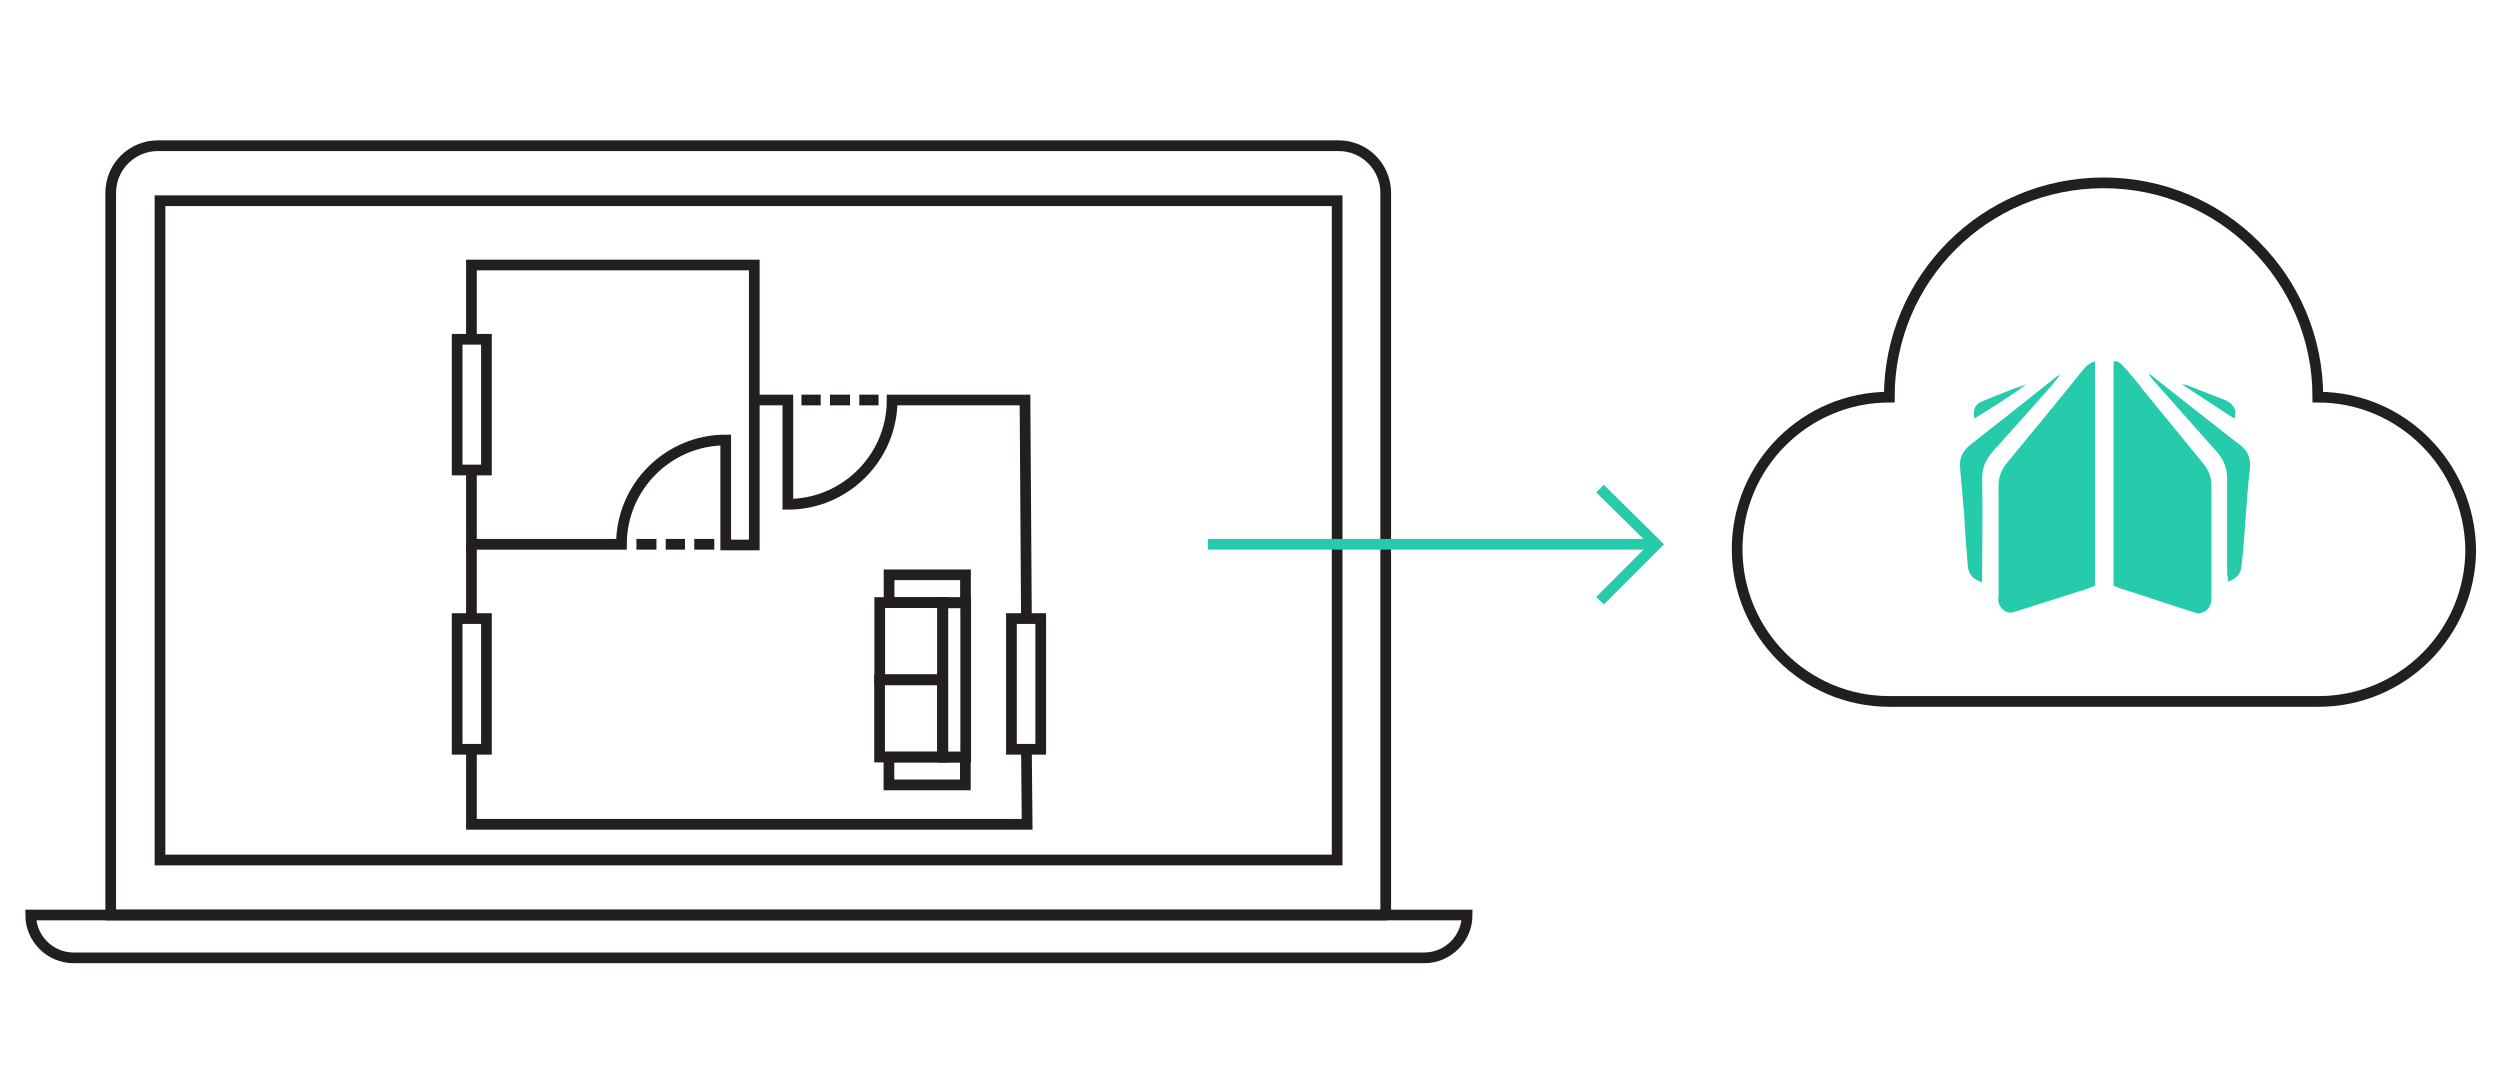 <?xml version="1.0" encoding="utf-8"?>
<!-- Generator: Adobe Illustrator 25.4.1, SVG Export Plug-In . SVG Version: 6.00 Build 0)  -->
<svg version="1.1" id="Layer_1" xmlns="http://www.w3.org/2000/svg" xmlns:xlink="http://www.w3.org/1999/xlink" x="0px" y="0px"
	 width="350px" height="150px" viewBox="0 0 350 150" style="enable-background:new 0 0 350 150;" xml:space="preserve">
<style type="text/css">
	.st0{fill:none;stroke:#25CBAB;stroke-width:1.5;stroke-miterlimit:10;}
	.st1{fill:none;stroke:#1D3636;stroke-width:1.5;stroke-miterlimit:10;}
	.st2{fill:#25CBAB;}
	.st3{fill:none;stroke:#25CBAB;stroke-width:4;stroke-miterlimit:10;}
	.st4{fill:none;stroke:#1D3636;stroke-width:3;stroke-miterlimit:10;}
	.st5{fill:none;stroke:#1D3636;stroke-width:2;stroke-miterlimit:10;}
	.st6{fill:none;stroke:#25CBAB;stroke-width:2;stroke-miterlimit:10;}
	.st7{fill:none;stroke:#1D3636;stroke-width:3;stroke-miterlimit:10;stroke-dasharray:12.389,6.194;}
	.st8{fill:none;stroke:#1D3636;stroke-width:3;stroke-miterlimit:10;stroke-dasharray:12.091,6.046;}
	.st9{fill:none;stroke:#1D3636;stroke-width:3;stroke-miterlimit:10;stroke-dasharray:11.324,5.662;}
	.st10{fill:none;stroke:#1D3636;stroke-width:3;stroke-miterlimit:10;stroke-dasharray:11.068,5.534;}
	.st11{fill:none;stroke:#1D3636;stroke-width:3;stroke-miterlimit:10;stroke-dasharray:12.293,6.146;}
	.st12{fill:none;stroke:#FFFFFF;stroke-width:3;stroke-miterlimit:10;}
	.st13{fill:none;stroke:#231F20;stroke-width:1.5;stroke-miterlimit:10;}
</style>
<g>
	<path class="st13" d="M199.4,134.1H10.3c-3.3,0-6-2.7-6-6v0h201.1v0C205.4,131.4,202.7,134.1,199.4,134.1z"/>
	<path class="st13" d="M194.2,128.1H15.5V27c0-3.7,3-6.6,6.6-6.6h165.3c3.7,0,6.6,3,6.6,6.6V128.1z"/>
	<rect x="22.4" y="28.1" class="st13" width="164.8" height="92.3"/>
	<g>
		<path class="st13" d="M66,65.5v10.7h21v0c0-8.1,6.6-14.6,14.6-14.6v14.7h4V37.1H66v10.4"/>
		<path class="st13" d="M143.7,86.6L143.5,56h-18.6v0c0,8.1-6.6,14.6-14.6,14.6V56h-5"/>
		<polyline class="st13" points="66,105 66,115.4 105.6,115.4 143.8,115.4 143.7,105 		"/>
		<line class="st13" x1="66" y1="76.2" x2="66" y2="86.6"/>
		<rect x="141.6" y="86.6" class="st13" width="4.1" height="18.3"/>
		<rect x="64" y="86.6" class="st13" width="4.1" height="18.3"/>
		<rect x="64" y="47.5" class="st13" width="4.1" height="18.3"/>
		<line class="st13" x1="89.1" y1="76.2" x2="91.9" y2="76.2"/>
		<line class="st13" x1="93.2" y1="76.2" x2="95.9" y2="76.2"/>
		<line class="st13" x1="97.2" y1="76.2" x2="100" y2="76.2"/>
		<line class="st13" x1="112.2" y1="56" x2="114.9" y2="56"/>
		<line class="st13" x1="116.2" y1="56" x2="119" y2="56"/>
		<line class="st13" x1="120.3" y1="56" x2="123" y2="56"/>
		<g>
			
				<rect x="127.9" y="102.6" transform="matrix(6.123234e-17 -1 1 6.123234e-17 21.85 237.789)" class="st13" width="3.9" height="10.7"/>
			
				<rect x="127.9" y="77.1" transform="matrix(6.123234e-17 -1 1 6.123234e-17 47.369 212.27)" class="st13" width="3.9" height="10.7"/>
			
				<rect x="122.2" y="85.4" transform="matrix(6.123234e-17 -1 1 6.123234e-17 37.763 217.361)" class="st13" width="10.8" height="8.8"/>
			
				<rect x="122.2" y="96.2" transform="matrix(6.123234e-17 -1 1 6.123234e-17 26.941 228.183)" class="st13" width="10.8" height="8.8"/>
			<rect x="132" y="84.4" class="st13" width="3.2" height="21.6"/>
		</g>
	</g>
	<g>
		<line class="st0" x1="169.1" y1="76.2" x2="231.9" y2="76.2"/>
		<polyline class="st0" points="224,84.1 231.9,76.2 224,68.4 		"/>
	</g>
	<g>
		<path class="st13" d="M324.5,55.6c0-16.6-13.4-30-30-30h0c-16.6,0-30,13.4-30,30c-11.7,0-21.3,9.5-21.3,21.3
			c0,11.7,9.5,21.3,21.3,21.3h60.1c11.7,0,21.3-9.5,21.3-21.3C345.7,65.1,336.2,55.6,324.5,55.6z"/>
	</g>
	<g>
		<path class="st2" d="M295.9,82c0-10.5,0-20.9,0-31.4c0.7-0.1,1,0.3,1.4,0.7c1,1.1,2,2.3,2.9,3.5c2.7,3.3,5.4,6.6,8.1,9.9
			c0.8,0.9,1.3,2,1.3,3.2c0,5.2,0,10.5,0,15.7c0,1.2-0.4,1.9-1.4,2.2c-0.3,0.1-0.6,0.1-0.8,0c-3.5-1.1-7-2.3-10.5-3.4
			C296.6,82.3,296.2,82.1,295.9,82z"/>
		<path class="st2" d="M293.3,50.6c0,10.5,0,21,0,31.4c-0.3,0.1-0.7,0.3-1,0.4c-3.5,1.1-6.9,2.2-10.4,3.3c-0.9,0.3-1.9-0.4-2.1-1.4
			c-0.1-0.3,0-0.7,0-1c0-5.1,0-10.3,0-15.4c0-1.1,0.4-2.1,1.1-3c3.6-4.4,7.2-8.7,10.7-13.1C292,51.3,292.5,50.8,293.3,50.6z"/>
		<path class="st2" d="M301,52.4c1.9,1.5,3.8,3,5.7,4.5c2.3,1.8,4.6,3.6,6.9,5.4c1.1,0.8,1.5,1.8,1.4,3.2c-0.3,2.3-0.4,4.5-0.6,6.8
			c-0.2,2.3-0.3,4.7-0.6,7c-0.1,1.1-0.8,1.8-1.9,2.1c0-0.3,0-0.7-0.1-1c0-4.5,0-8.9,0-13.4c0-1.5-0.5-2.7-1.5-3.8
			c-2.9-3.3-5.8-6.5-8.7-9.8c-0.3-0.3-0.5-0.7-0.8-1C300.9,52.5,300.9,52.4,301,52.4z"/>
		<path class="st2" d="M277.5,81.5c-1.2-0.3-1.9-1.1-2-2.2c-0.2-2.4-0.4-4.7-0.5-7.1c-0.2-2.3-0.4-4.6-0.6-6.8
			c-0.1-1.3,0.4-2.3,1.4-3.1c1.7-1.3,3.4-2.7,5.1-4c2.3-1.8,4.5-3.6,6.8-5.4c0.2-0.2,0.4-0.3,0.7-0.4c-0.3,0.4-0.7,0.8-1,1.3
			c-2.8,3.1-5.6,6.3-8.4,9.4c-1,1.1-1.5,2.3-1.5,3.8c0.1,4.5,0,9,0,13.5C277.5,80.8,277.5,81.1,277.5,81.5z"/>
		<path class="st2" d="M276.4,58.6c-0.2-1.3,0.1-2,1.1-2.4c1.2-0.5,2.4-1,3.7-1.5c0.8-0.3,1.6-0.6,2.5-0.9
			C281.4,55.5,279,57,276.4,58.6z"/>
		<path class="st2" d="M312.8,58.6c-2.4-1.6-4.8-3.1-7.2-4.7c0,0,0-0.1,0-0.1c0.2,0,0.3,0.1,0.5,0.1c1.8,0.7,3.6,1.4,5.4,2.1
			c1.1,0.5,1.6,1.2,1.4,2.2C313,58.3,312.9,58.4,312.8,58.6z"/>
	</g>
</g>
</svg>
